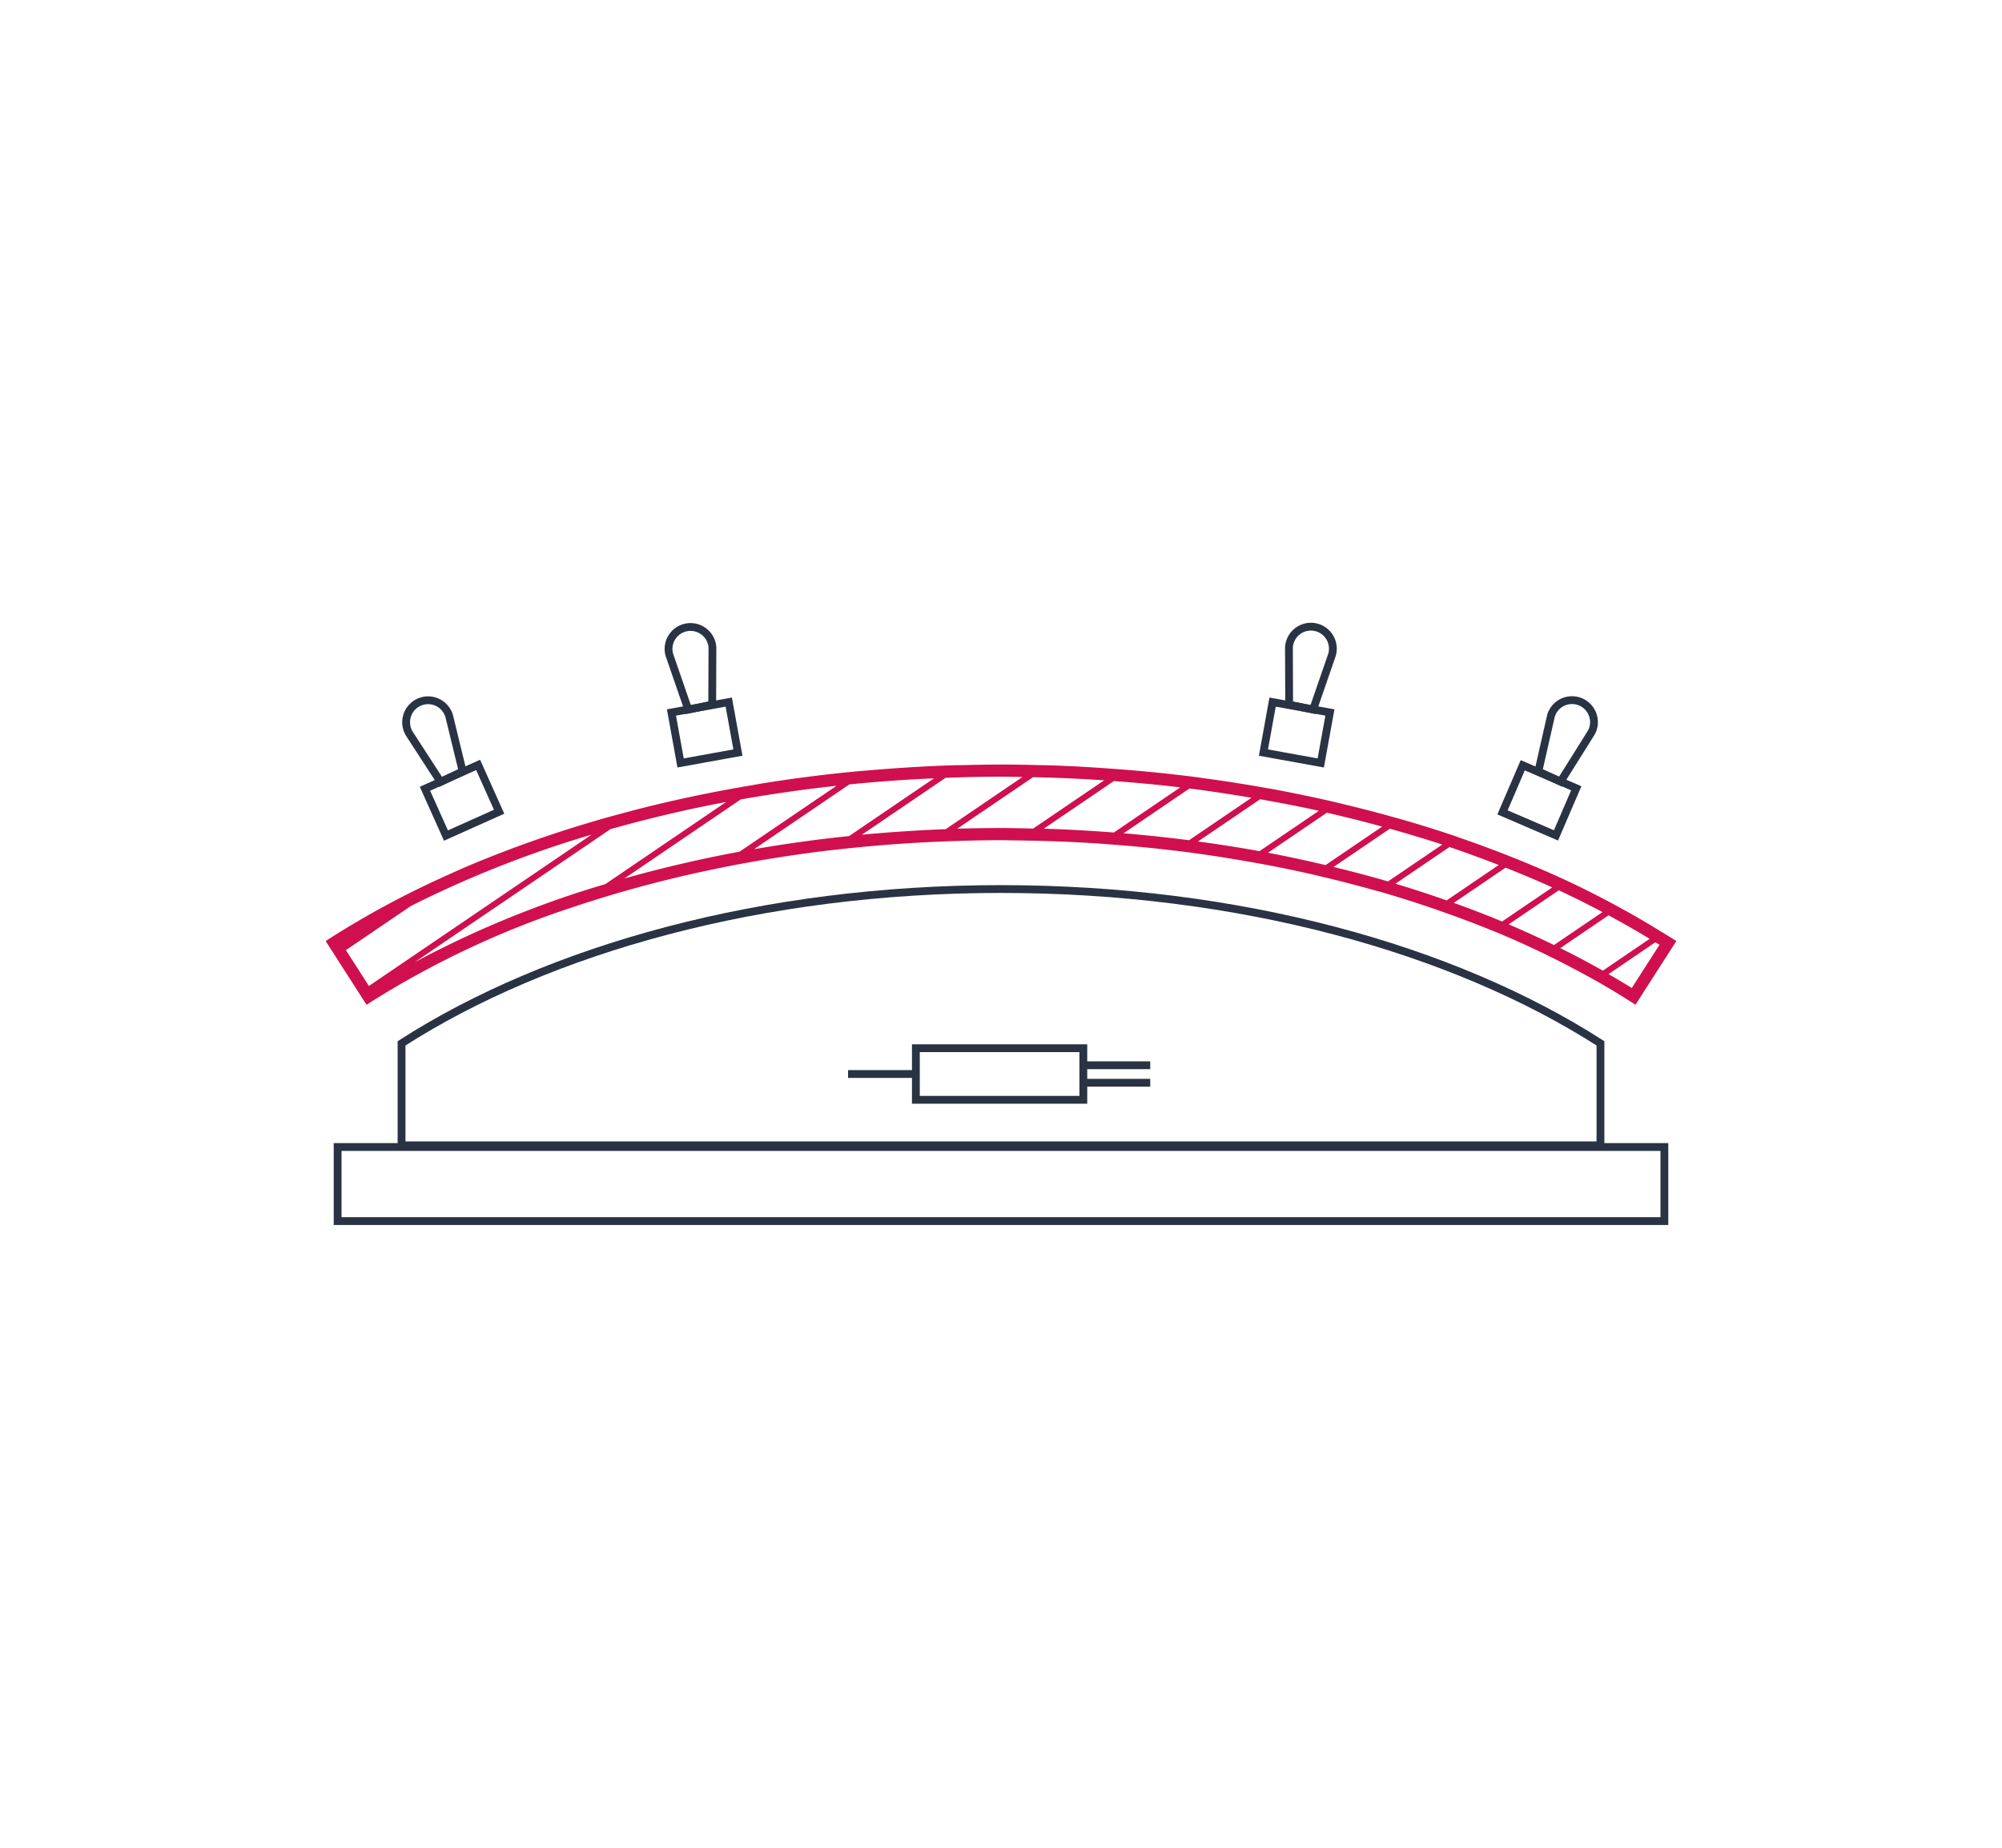 <svg xmlns="http://www.w3.org/2000/svg" width="256.241" height="236.572" viewBox="0 0 256.241 236.572"><defs><style>.cls-1,.cls-2{fill:none;}.cls-2{stroke:#293343;stroke-miterlimit:10;}.cls-3{fill:#d00f4f;}</style></defs><g id="Layer_2" data-name="Layer 2"><g id="Layer_1-2" data-name="Layer 1"><rect class="cls-1" width="256.241" height="236.572"/><rect class="cls-2" x="43.212" y="146.828" width="169.816" height="9.482"/><path class="cls-2" d="M204.846,133.557c-18.897-12.126-46.268-19.752-76.725-19.752-30.46,0-57.829,7.627-76.725,19.752v13.058h153.45Z"/><path class="cls-3" d="M213.905,120.044c-.202-.13-.418-.25-.622-.378-.239-.152-.489-.294-.729-.444q-2.535-1.572-5.224-3.037c-.256-.141-.509-.282-.766-.42-1.809-.97-3.653-1.913-5.555-2.811-.272-.129-.545-.254-.819-.382-1.93-.893-3.915-1.739-5.931-2.556-.289-.117-.582-.232-.873-.348q-3.074-1.222-6.265-2.328c-.305-.107-.602-.218-.909-.323q-3.261-1.103-6.637-2.076c-.326-.094-.656-.18-.983-.273q-3.457-.976-7.017-1.818c-.341-.081-.678-.168-1.021-.247q-3.662-.844-7.416-1.546c-.365-.069-.737-.126-1.103-.191q-3.895-.699-7.873-1.237c-.382-.051-.761-.11-1.145-.16q-4.155-.535-8.386-.887c-.413-.034-.828-.063-1.241-.096-2.963-.232-5.94-.417-8.939-.512-.446-.015-.895-.018-1.342-.029-1.659-.043-3.32-.077-4.986-.077-1.571,0-3.134.034-4.698.072-.471.012-.946.009-1.417.023-3.57.112-7.114.335-10.628.637-.523.045-1.05.077-1.571.128q-6.025.565-11.898,1.499c-.623.099-1.234.216-1.855.321-4.773.806-9.454,1.778-14.006,2.932-.759.193-1.51.395-2.262.597a151.683,151.683,0,0,0-19.305,6.534l-.001 0c-1.344.564-2.657,1.155-3.961,1.752a114.877,114.877,0,0,0-14.185,7.681l-.655.421.887,1.383.42.653,2.943,4.588.419.655.563.876.655-.42a116.632,116.632,0,0,1,25.394-11.957l4.522-3.073a128.938,128.938,0,0,0-24.406,10.002L78.131,106.142c-.808.229-1.612.46-2.411.7L47.219,126.213l-2.944-4.586,8.304-5.645 0-0a138.723,138.723,0,0,1,23.141-9.141c.799-.24,1.603-.471,2.411-.7,4.795-1.355,9.738-2.525,14.813-3.481L77.484,113.169l-4.522,3.073c.88-.299,1.77-.586,2.663-.869a157.156,157.156,0,0,1,15.724-4.101c.658-.137,1.315-.274,1.976-.404q6.189-1.207,12.618-1.988c.545-.067,1.097-.117,1.643-.177q5.438-.606,10.999-.889c.492-.026.988-.047,1.482-.069,2.672-.113,5.354-.193,8.052-.193.629,0,1.255.021,1.883.029.452.004.902.013,1.353.02,3.067.054,6.119.171,9.147.371.415.027.828.065,1.242.096,2.858.207,5.699.469,8.506.806q.586.07,1.17.144c2.674.339,5.314.747,7.928,1.199.368.063.739.123,1.105.19q3.782.679,7.466,1.513c.343.077.682.164,1.023.243q3.569.836,7.029,1.811c.327.092.66.175.985.268,2.246.653,4.444,1.358,6.607,2.099.306.105.607.213.911.321q3.182,1.112,6.235,2.348c.288.119.588.227.875.346,1.998.83,3.935,1.711,5.835,2.622.271.13.535.263.803.393q2.816,1.377,5.479,2.864c.253.143.516.276.767.42,1.437.822,2.844,1.668,4.205,2.541l.654.42,5.233-8.155ZM79.915,112.457l14.889-10.119q6.034-1.071,12.266-1.749l-12.405,8.431C89.603,109.956,84.679,111.112,79.915,112.457Zm16.591-3.749,12.205-8.296q5.368-.541,10.836-.777l-10.87,7.389Q102.498,107.665,96.506,108.708Zm13.812-1.86,10.712-7.282c2.355-.085,4.718-.143,7.091-.143.919,0,1.832.029,2.748.041l-9.827,6.68Q115.635,106.349,110.318,106.849Zm17.803-.851q-2.811,0-5.603.085l9.704-6.595q4.578.095,9.104.401l-9.083,6.173C130.871,106.03,129.5,105.997,128.121,105.997Zm5.476.083,8.972-6.099c2.854.213,5.693.474,8.5.809l-8.503,5.78C139.596,106.344,136.608,106.167,133.597,106.08Zm10.213.586,8.432-5.731c2.676.335,5.319.743,7.941,1.188l-7.996,5.436Q148.039,107.021,143.81,106.666Zm9.527,1.05,7.951-5.403c2.534.447,5.048.928,7.52,1.477l-7.603,5.167C158.616,108.485,155.988,108.078,153.338,107.716Zm8.953,1.443,7.543-5.125c2.392.545,4.747,1.144,7.072,1.78l-7.247,4.925C167.235,110.165,164.782,109.631,162.29,109.159Zm8.394,1.822,7.207-4.898c2.27.639,4.517,1.304,6.711,2.027l-6.947,4.721C175.374,112.164,173.043,111.554,170.684,110.98Zm7.923,2.143,6.91-4.696c2.146.723,4.245,1.495,6.311,2.298l-6.668,4.534Q181.944,114.127,178.607,113.123Zm7.467,2.452,6.631-4.506c2.032.806,4.031,1.643,5.976,2.526l-6.424,4.364C190.245,117.123,188.178,116.331,186.074,115.575Zm7.026,2.752,6.415-4.359c1.917.887,3.773,1.823,5.595,2.784l-6.211,4.222Q196.071,119.592,193.1,118.327Zm6.606,3.039,6.175-4.197q2.705,1.453,5.262,3.01l-5.995,4.076C203.391,123.251,201.569,122.293,199.706,121.366Zm9.15,5.105c-.966-.609-1.969-1.194-2.973-1.776l5.995-4.076c.173.108.357.209.529.317Z"/><path class="cls-2" d="M57.376,91.341a2.812,2.812,0,1,0-5.132,2.299,2.988,2.988,0,0,0,.23.406l3.921,6.045,2.822-1.349-1.695-6.961A2.507,2.507,0,0,0,57.376,91.341Z"/><rect class="cls-2" x="55.411" y="99.155" width="7.456" height="6.566" transform="translate(-36.731 33.156) rotate(-24.147)"/><path class="cls-2" d="M91.15,82.575a2.813,2.813,0,0,0-5.537.999,2.859,2.859,0,0,0,.129.449l2.352,6.81,3.064-.633.027-7.161A2.547,2.547,0,0,0,91.15,82.575Z"/><rect class="cls-2" x="86.466" y="90.487" width="7.456" height="6.567" transform="translate(-15.273 17.582) rotate(-10.27)"/><path class="cls-2" d="M198.621,91.327a2.812,2.812,0,0,1,5.168,2.222,2.915,2.915,0,0,1-.225.409l-3.827,6.102-2.842-1.304,1.587-6.986A2.511,2.511,0,0,1,198.621,91.327Z"/><rect class="cls-2" x="193.746" y="98.723" width="6.566" height="7.455" transform="translate(25.078 242.982) rotate(-66.732)"/><path class="cls-2" d="M165.009,82.575a2.813,2.813,0,1,1,5.536.999,2.857,2.857,0,0,1-.128.449l-2.352,6.81-3.063-.633-.027-7.161A2.546,2.546,0,0,1,165.009,82.575Z"/><rect class="cls-2" x="162.682" y="90.042" width="6.567" height="7.456" transform="translate(44.108 240.359) rotate(-79.73)"/><rect class="cls-2" x="117.224" y="134.181" width="21.434" height="6.604"/><line class="cls-2" x1="138.353" y1="136.363" x2="147.22" y2="136.363"/><line class="cls-2" x1="138.353" y1="138.603" x2="147.22" y2="138.603"/><line class="cls-2" x1="108.545" y1="137.483" x2="117.411" y2="137.483"/></g></g></svg>